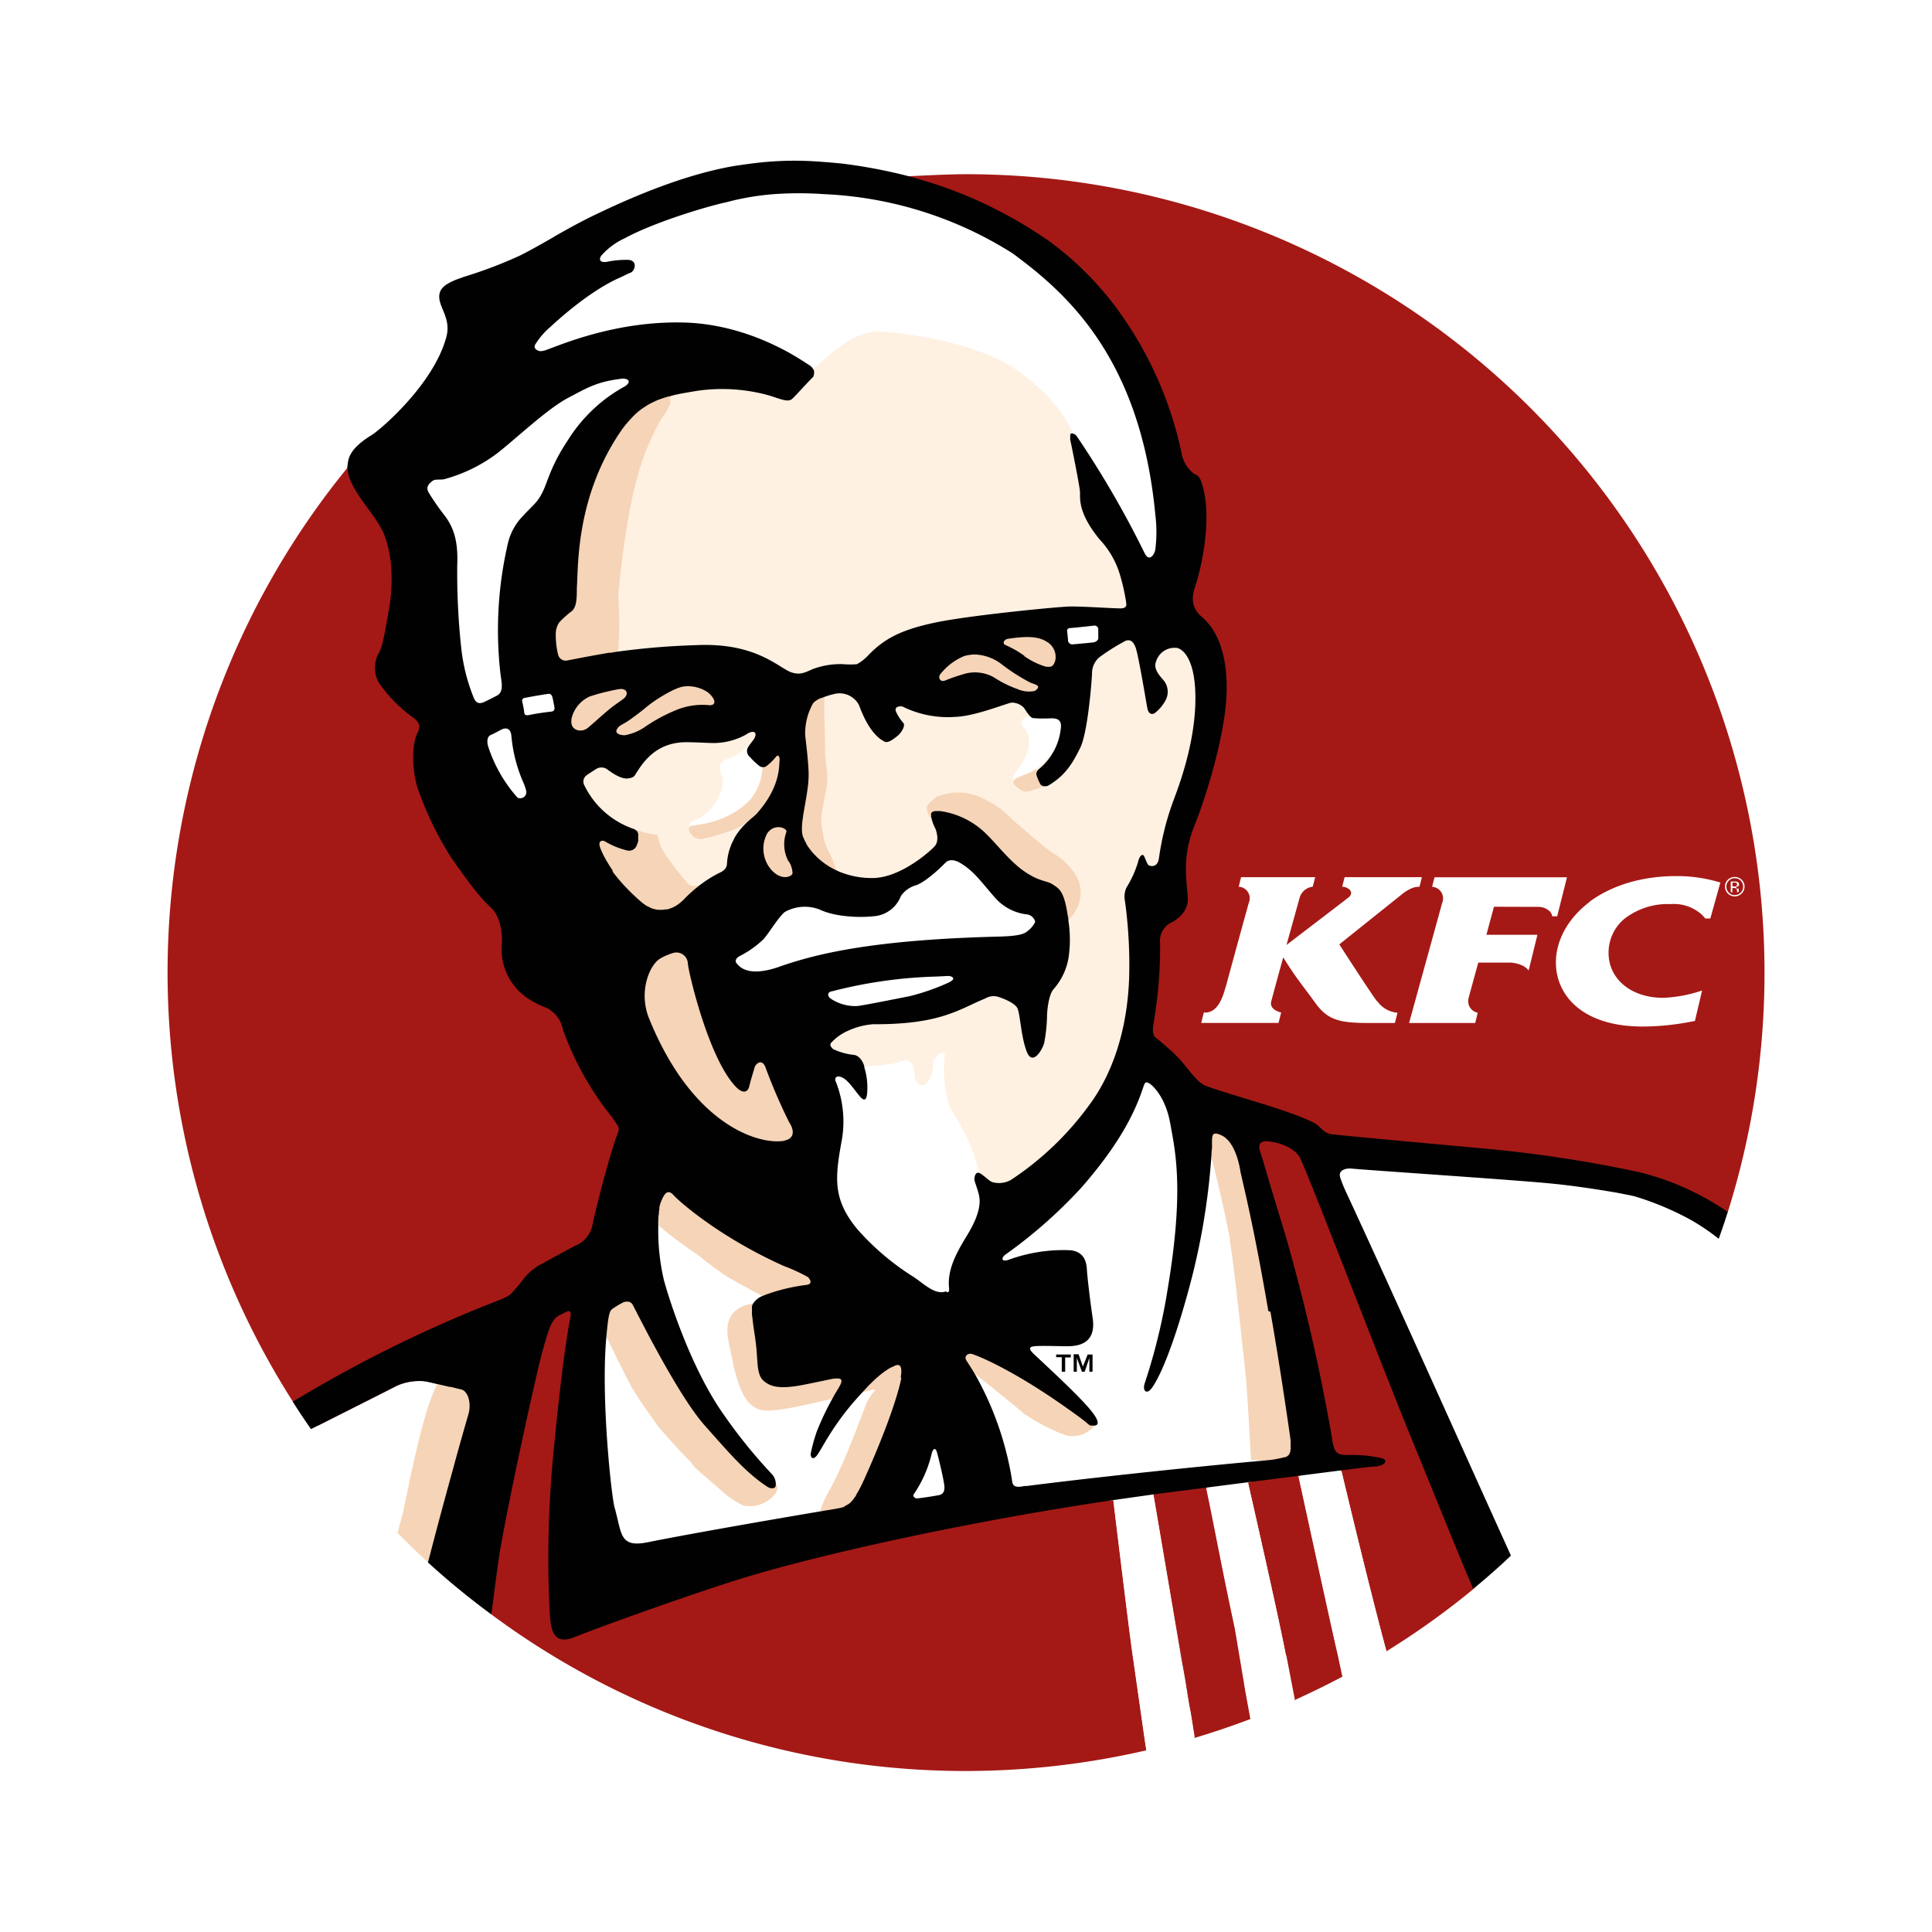 <svg xmlns="http://www.w3.org/2000/svg" viewBox="0 0 300 300"><defs><style>.cls-1{fill:#fff;}.cls-2{fill:#a41916;}.cls-3{fill:#fef1e2;}.cls-4{fill:#f6d4b7;}.cls-5{fill:#010101;}</style></defs><g id="Layer_2" data-name="Layer 2"><rect class="cls-1" width="300" height="300"/></g><g id="Layer_5" data-name="Layer 5"><path class="cls-2" d="M150,27.05c-3,0-8.79.31-9,.33,1.13.3-87,45.49-87,45a.76.76,0,0,1-.15.38,123.88,123.88,0,0,0-8.4,144.84c.08,0,31.27,30.16,30.89,33.12A123.41,123.41,0,0,0,150,275a124.86,124.86,0,0,0,28-3.21c-.16-1-.31-2-.44-2.92l-1.63-11.43c-.49-3.13-3.05-24.38-3.05-24.38V233L175.6,232s3.58.15,3.49.16l4.26,25.08.69,3.93c.26,1.58.48,3.15.81,4.77.23,1.35.43,2.64.63,3.93q4.41-1.32,8.68-2.94c-.44-2.43-.91-4.94-.95-5.31l-1.46-8.69c-1.93-9-3.16-15.63-4.07-20-.13-.64-.37-1.77-.37-1.77l2.8-1.12,3.69.29s4.71,20.61,5.89,26.84L201,264c2.52-1.14,5-2.35,7.45-3.65l-.77-3.56c-.09-.35-.18-.76-.28-1.22-1.58-7-5.78-26.35-5.78-26.35L205,227.9l3.29.46h0s4.23,17.87,7,28.05a122.49,122.49,0,0,0,13.47-9.64S268,188,268.3,188.19A124,124,0,0,0,150,27.05Z" transform="translate(0)"/><path class="cls-3" d="M181.06,88.77s-15.48-29.2-21.8-33.58S142.55,48.07,135.34,49c-9.12,1.15-30,12.2-31.39,12.57,0,.1-7.77,9.71-9.81,19.6-.45,2.2-8.46,37.25-8.46,37.25l15.24,44,54.3,25.91,19.92-21.68s2.54-21.45,7.9-37.53,3.67-24.84,3.67-24.84l-5.65-15.52Z" transform="translate(0)"/><path class="cls-1" d="M114.55,117.14a18.38,18.38,0,0,1-1.9.82,1.43,1.43,0,0,0-.87,1.52c.17.84.4,1.11.48,1.76a6.12,6.12,0,0,1-1,3.12,7.52,7.52,0,0,1-2.57,2.66,15.78,15.78,0,0,1-1.43.7c-.09,0-.16.24-.24.65h0a1,1,0,0,1,.17-.1,4.45,4.45,0,0,1,.71-.11c.25,0,.44-.11.54-.12l.79-.12a17.66,17.66,0,0,0,3-.91,12.32,12.32,0,0,0,4.17-2.81,8.58,8.58,0,0,0,1.91-4.57c0-.37,0-.6,0-.6h0a.74.74,0,0,1-.48-.17,10.93,10.93,0,0,1-1.46-1.39,1.16,1.16,0,0,1-.23-1.62l0,0a8.07,8.07,0,0,1-1.65,1.27m45.53-5.84a4,4,0,0,0-.68.12,1.41,1.41,0,0,0-.57.39.9.9,0,0,0,.15,1.12,3.33,3.33,0,0,1,.86,2,6.39,6.39,0,0,1-.32,2.1,11.75,11.75,0,0,1-1.11,2.06,5.32,5.32,0,0,0-1.09,1.73.67.67,0,0,0,.06.41s0,0,0,0v0a.37.37,0,0,1,.07-.14,3,3,0,0,1,1.31-.66,6.74,6.74,0,0,0,2.12-1,1.08,1.08,0,0,0-.12.24,1.16,1.16,0,0,1,.23-.36c.28-.24,4-2.7,4.05-6.68,0-1.5-1.9-1.7-2.71-1.72-.6,0-1.73.52-2.21.41a.05.05,0,0,0,0,0h0M121,138.79s14.61,4.52,21.59-3.6,19.05,4.31,19.83,8-18.14,13.82-23.85,14-28.36-2.83-28.36-5.15S121,138.79,121,138.79Zm59.94-58c-2.33-24.63-13.66-37-21.8-43-8.56-5.64-28.93-10.61-38.53-10.16-11.32.53-37.47,12.88-38.48,13.79S63.58,71.64,65.75,76.88s5.24,30,6.24,32c.31.6,5.31,16.72,8.61,16.12s6.43-15.3,6.28-16.43c-.43-3.25-6.32-17.87-5.86-19.93S97.22,61.91,98.34,61c.8-.6,27.78-4,27.94-3.69l0,0h0c1.88-1.65,6.26-6,10.17-5.82s15.07,1.55,21.38,5.94,8.27,8.67,8.8,9.87h0c.22,0,9,20,11.58,20.08,1.72,0,3-3.68,2.72-6.64ZM170,97.14c-.93.11-3.5.34-3.78.38-.5.06-.49.35-.46.56s.11,1.06.14,1.43a.68.68,0,0,0,.79.54c.39,0,2.84-.25,3.21-.31s.71-.36.7-.65V97.73a.56.56,0,0,0-.6-.59M68,214.92c.49.1,1,.22,1.51.34l-3-.7a5.81,5.81,0,0,0-1.52-.12,8.32,8.32,0,0,0-3.39.75l-13.25,6.7A125.71,125.71,0,0,0,61.76,238.1c.31-1.27,5.82-7.06,6.6-10.45,1.06-4.64-1.58-10.77-.37-12.73m140.32,13.44-6.65.86s4.78,22.07,6.06,27.57l.77,3.56q3.47-1.87,6.79-3.94c-2.74-10.17-7-28.05-7-28.05Z" transform="translate(0)"/><path class="cls-1" d="M246.8,140.08c-3.35,2.53-5.21,6-5.2,9.38,0,5.08,4.12,10,13.64,9.94a39.53,39.53,0,0,0,6.34-.57c.54-.09,1.07-.19,1.61-.3l1.11-4.73a21.06,21.06,0,0,1-6.05,1.14c-5.06,0-8.46-3-8.47-6.93a6.82,6.82,0,0,1,2.41-5.3,10.91,10.91,0,0,1,7.22-2.32,6.46,6.46,0,0,1,4.85,1.64,7.23,7.23,0,0,1,.53.59h.79l1.56-5.58a23,23,0,0,0-6.48-1c-5.83-.07-10.56,1.55-13.86,4m-7.93.78a2.49,2.49,0,0,1,1.63.57,1.28,1.28,0,0,1,.52.89h.78l1.52-6.06H222.75l-.3,1.19-.07.29a1.81,1.81,0,0,1,1.56,2.5l-5.14,18.65,8.74,0h1.53l.39-1.6a1.81,1.81,0,0,1-1.42-2.24c0-.11.75-2.76,1.18-4.35l.33-1.19h4.7a4.81,4.81,0,0,1,1.81.32,2.88,2.88,0,0,1,1.31.9l1.36-5.54h-7.92l.85-3.16.32-1.19Zm-25,14.7c-.61-.65-5.9-8.88-5.9-8.88l9.35-7.48.31-.25a5.92,5.92,0,0,1,1.15-.77,3.09,3.09,0,0,1,1.64-.44l.37-1.49h-12l-.3,1.19-.07.29c.82,0,2,.78,1,1.65-.12.11-9.65,7.39-9.65,7.39l.07-.26,2-7.18a2.38,2.38,0,0,1,2-1.6l.38-1.48H192.71l-.29,1.19-.08.29a1.79,1.79,0,0,1,1.57,2.5c-3.82,13.83-3.39,12.46-3.64,13.22-.86,3.28-2.15,3.73-2.92,3.81a3.4,3.4,0,0,1-.42,0l-.16.62-.24,1h12l.41-1.62s-1.91-.38-1.54-1.75l1.08-4c.42-1.5.78-2.81.78-2.81,2.08,3.33,2.56,3.75,5.07,7.19,2.31,3.19,4.78,3,10.74,3h1.53l.4-1.59a4.31,4.31,0,0,1-3.11-1.75m56.55-18.91a1.55,1.55,0,0,0-2.14,0,1.44,1.44,0,0,0-.44,1.07,1.5,1.5,0,0,0,.44,1.08,1.52,1.52,0,0,0,2.59-1.08,1.41,1.41,0,0,0-.45-1.07m-.14,2a1.29,1.29,0,0,1-.93.39,1.23,1.23,0,0,1-.92-.39,1.32,1.32,0,0,1,0-1.85,1.22,1.22,0,0,1,.92-.38,1.26,1.26,0,0,1,.93.38,1.28,1.28,0,0,1,.37.92,1.26,1.26,0,0,1-.37.93" transform="translate(0)"/><path class="cls-1" d="M270.05,137.36a.43.43,0,0,0-.26-.42,1.38,1.38,0,0,0-.45-.05h-.59v1.66H269v-.66h.23a.71.71,0,0,1,.34.06.44.44,0,0,1,.15.38v.19h0v0h.27v0s0,0,0-.09v-.24a.43.43,0,0,0-.09-.26.17.17,0,1,1-.05-.25.38.38,0,0,0,.17-.33m-.47.3a1.09,1.09,0,0,1-.26,0h-.27v-.6h.24a.78.78,0,0,1,.36.06.26.26,0,0,1,.11.25.27.27,0,0,1-.18.26m-16,45.65c-15.81-4.8-48.26-3.67-48.26-3.67l26.53,62.51s2.45-1.23,2.76-.56a124,124,0,0,0,32.27-49.23c-.53-.4,2.5-4.25-13.3-9.05Z" transform="translate(0)"/><path class="cls-1" d="M199.69,257.07c-1.18-6.23-5.89-26.84-5.89-26.84s6.26-1.64,7.72-5.22-1.85-9.1-2-11.27c-.68-6.5-3.23-33.08-7.41-38.58-2.43-3.2-13.62-9.53-14.5-9.49-4,.18-12.06,17.69-18.78,19.28-4.48,1.06-7.64-3.3-6.92-3l0,0a13.79,13.79,0,0,0-.75-2.86,30.15,30.15,0,0,0-2.61-5.4c-.28-.56-1.13-1.79-1.16-1.93a16.33,16.33,0,0,1-.55-2.36,19.67,19.67,0,0,1-.21-4.79,7,7,0,0,1,.11-.78c0-.1,0-.28-.15-.32a.87.87,0,0,0-.87.28c-.78.78-.81.93-.83,1.07s.06.36,0,.63a4.8,4.8,0,0,1-.63,2.18c-.38.64-.64.86-1.19.81s-1-.5-1.09-1.65a2.78,2.78,0,0,0-.53-1.81,1.41,1.41,0,0,0-.93-.4c-.18,0-.32.16-1.53.45a20.31,20.31,0,0,1-3.39.42l-1.35.13c.22.82-4.4-.44-5.17.18-1.59,1.27-2.33,9.52-3.11,13.79v0l-26,2.63-9.1,21.17s2.75,41.9,2.75,42.54,57.57-12.49,57.57-12.49l21.72-.47a.28.28,0,0,0,0,.06c.15,1.25,2.56,21.25,3.05,24.38l1.63,11.42c.13,1,.28,2,.44,2.92,2.52-.58,5-1.22,7.48-2-.2-1.29-.41-2.59-.63-3.93-.33-1.63-.55-3.19-.81-4.78l-.69-3.92-4.27-25.07,3.82-2.41,4.41,1.35c.12.54.24,1.13.37,1.77.91,4.43,2.14,11.08,4.07,20l1.47,8.7c0,.37.51,2.87.94,5.3,2.32-.89,4.61-1.84,6.87-2.87l-1.34-6.93Z" transform="translate(0)"/><path class="cls-4" d="M156.55,98.3c-4.8.7-11.79,4.62-11.47,7.47.2,1.77,10.2,2,14.71,2.37s5.25-4,5-6.37-3.21-4.22-8.25-3.47Zm32.74,76.91c-2.39-.24-1.28,3.62-1.31,4h0c1.15,4.35,2.15,8.75,3,13.17a7.35,7.35,0,0,0,.09,1c.34,1.79,1,7.57,2.41,20.62.31,4.35.58,8.88.77,12.7.12,0,8.14.45,8.14.45a193.37,193.37,0,0,0-2.81-25.29C197.08,187.86,193.35,175.64,189.29,175.21Zm-21.63-35.34a5.3,5.3,0,0,0-.7-4.13,10.34,10.34,0,0,0-3.47-3.29c-1.55-1-5-4.11-5.38-4.4s-2-1.83-2.34-2.13a14.86,14.86,0,0,0-2.82-1.78,8.68,8.68,0,0,0-7.43-.45,12,12,0,0,0-1.3,1.1c-.57.54-.15,1.58.07,2,0,0,21.49,15.75,21.54,16.12h0a6.46,6.46,0,0,0,1.82-3m-8.89-19.4a3,3,0,0,0-1.31.66.51.51,0,0,0-.07.15.2.2,0,0,0,0,.11v.08a.45.45,0,0,1,0,.11.75.75,0,0,0,.07.12l.05.08a1.49,1.49,0,0,0,.12.14l.06.07.23.21.24.19,0,0,.29.19a0,0,0,0,0,0,0l.31.2a1,1,0,0,0,.43.1,3.08,3.08,0,0,0,.61-.06,11.88,11.88,0,0,0,2.54-.92s0,0,0,0a20.42,20.42,0,0,1-1.48-2.53,6.74,6.74,0,0,1-2.12,1M129.92,135.2l.17.09s0,0,0,0a1.29,1.29,0,0,1-.43-.82,11.56,11.56,0,0,0-.54-1.32c-.13-.31-.72-1.38-.95-2.07a6.08,6.08,0,0,1-.37-1.8,7,7,0,0,1-.23-2.5c.07-.83.25-1.79.78-4.48.35-1.77-.21-3.81-.22-5.69,0-1.46-.16-5-.13-8.62v0c-.24.09-32.25-6.78-32-6.81h0a66.43,66.43,0,0,0,0-8.92c.83-8.12,2.08-17.52,4.95-23.79,2.22-4.82,1.92-3.23,3-5.5a1,1,0,0,0,.16-.43c0-.12-.08-.75-.1-1h0c-.07,0-7.87-2.17-17.57,20.11-4.06,9.33,1.34,32.66,1.34,32.66l8.45,2.81,5.5-3,13-2.68,5.32,2.6s-1.64,5-1.65,5h0a5.35,5.35,0,0,1,0,.6,8.5,8.5,0,0,1-1.9,4.58,12.52,12.52,0,0,1-4.17,2.8,17.41,17.41,0,0,1-3,.91l-.79.12c-.09,0-.28.07-.53.12a4.45,4.45,0,0,0-.71.11.45.45,0,0,0-.17.11.37.37,0,0,0-.15.26.59.59,0,0,0,0,.23,2.26,2.26,0,0,0,.38.7,1.81,1.81,0,0,0,1.94.63c1.16-.26,2.31-.58,3.44-.95a14,14,0,0,0,2.53-1.08c.2-.17.75-.59.84-.64h0l.33-.3a1.49,1.49,0,0,0,.14-.12l0,0c.18,2.1-2.34,8.4-2.34,8.4s-5.86,2.08-5.49,1.81h0a1.66,1.66,0,0,1-1.89-.07s-.69-.8-1.54-1.87c-.54-.68-1.06-1.38-1.57-2.08-.29-.41-.55-.82-.8-1.25a5.14,5.14,0,0,1-.57-1.27.14.14,0,0,1,0-.06,7.91,7.91,0,0,1-.29-1.08,15.55,15.55,0,0,1-3.19-.75v0c.09.08-7.26,1.68-7.26,1.68l7.6,30.95s14.18,22.3,23.07,18c1.33-.64,3.64-5.16,2.68-6.7s-16-26.53-16-26.53,20.82-11.16,21-11.07Zm28.82,84.14a31.12,31.12,0,0,0,6.78,3.55,4.51,4.51,0,0,0,4.61-1.7l-.06.05h0c-.07,0-15.12-11.77-17.09-12.47-.69-.24-4.54,1.17-4,1.88s2.3,2.57,2.34,2.65c2.62,2,5.93,4.76,7.47,6m-32-21.78-25.17-14.41s.73,7.14.73,7.25h0a59.43,59.43,0,0,0,5.16,3.92,14.28,14.28,0,0,1,1.59,1.16c.31.34,3.42,2.55,3.65,2.71s3.58,2,5.61,3.09c.08,0-1.41,1.18-1.39,1.14a8.41,8.41,0,0,0-2,.62c-3.53,2-1.43,6.11-1.1,9,.68,2.42,1.53,6.62,4.67,7,2.39.28,7.86-1.21,10.75-1.8.41-.73,4.6-1,4.55-.93a8.64,8.64,0,0,1,2-.51c.18,0-.66.91-1.14,1.82s-3.5,9.8-6.3,14.53a17.88,17.88,0,0,0-1.06,2.55h0L133,236l9.17-23.28-15.41-15.17Zm-28.55,18.1c1,1.81,3.79,5.61,3.93,5.83s.74.86,1.45,1.66,1.33,1.5,1.51,1.7,1.51,1.59,1.86,1.91.74,1,1,1.23c1,.89,4.65,4.07,5,4.33a15.63,15.63,0,0,0,2.41,1.49,5.06,5.06,0,0,0,5-1.84,1.41,1.41,0,0,0,.18-1.46c0,.06-12.12-9-20.16-26.56-.32-.68-3.11-4.06-5.67-2-2.1,1.67-.58,5.7-.58,5.7v0c.8,1.65,3.19,6.45,4,8m-23.8,1.73c.81-3-5.92-2.36-6.4-2.47-2.1,3.39-4.32,14.92-5.46,20.32-.19.61-.46,1.58-.77,2.85q2.31,2.35,4.75,4.58c1.17-4.55,7.66-24.48,7.88-25.28Z" transform="translate(0)"/><path class="cls-2" d="M269.77,138.51v0" transform="translate(0)"/><path class="cls-5" d="M254.48,182a202.32,202.32,0,0,0-24.6-3.71c-12-1.09-21.77-2-23.11-2.17s-1.68-1.25-2.8-1.81c-4.06-2-11.73-3.93-16.53-5.62-1.19-.41-2-1.46-3.61-3.46a20.32,20.32,0,0,0-2.53-2.55c-.62-.56-1.26-1.1-1.92-1.63-.29-.24-.49-.91-.24-2.22a70.25,70.25,0,0,0,1-12.42,3.18,3.18,0,0,1,1.44-3c.4-.2,3-1.37,2.86-4s-1-6.27,1.11-11.4c2-5,4.57-13.86,4.88-19.71.33-6.23-1.24-10.24-3.69-12.41-1-.84-2.09-2.11-1.16-4.82,1-2.92,2.77-10.88,1-16.14-.39-1.17-.84-1.18-1.11-1.32a5.11,5.11,0,0,1-2-3.26A58.06,58.06,0,0,0,172.9,47.21a49.47,49.47,0,0,0-10.31-10c-1.21-.78-3.34-2.26-5.88-3.61a66.44,66.44,0,0,0-12.31-5.27c-1.14-.35-2.28-.68-3.43-1h0a81.63,81.63,0,0,0-10.29-1.94c-.91-.09-2.16-.2-3.58-.3a51.29,51.29,0,0,0-10.37.3l-.92.12-1.78.26c-8.5,1.46-17.15,5.45-21.35,7.45-2.38,1.13-4.48,2.3-6.41,3.4l-.16.1c-.67.4-1.35.78-2,1.15-1.19.67-2.33,1.3-3.43,1.84A69,69,0,0,1,72,43c-.39.15-.73.28-1,.36-1.57.62-2.58,1.25-2.76,2.3-.34,1.88,1.87,3.62,1.08,6.62-1.94,7.37-10.26,14.45-11.6,15.27-3.86,2.36-3.62,4-3.77,4.84A6,6,0,0,0,54.6,75c1.29,2.73,3.67,5.07,4.84,7.53s1.83,6.8,1,11.85c-.84,4.89-1.1,6-1.53,6.87a4.69,4.69,0,0,0-.1,4.73,22.13,22.13,0,0,0,5.34,5.44c.85.65,1.29,1.25.66,2.43-1,1.93-.77,6.49.21,9a52,52,0,0,0,4.84,10c1.61,2.38,4.5,6.43,6.19,7.9s1.92,4,1.89,5.62a9.19,9.19,0,0,0,4.34,8.86c2.27,1.39,2.47,1,3.3,1.72a4.51,4.51,0,0,1,1.8,2.84,47.1,47.1,0,0,0,6.79,12.59,21.94,21.94,0,0,1,1.76,2.43c.13.21.32.44-.13,1.51s-2.27,7.15-3.72,13.43a4.51,4.51,0,0,1-2.1,3.37c-1.45.7-4.68,2.49-5.86,3.14A8.35,8.35,0,0,0,81,199c-.61.75-1,1.19-1.43,1.65-.22.27-.32.44-1.47,1A204.3,204.3,0,0,0,46.56,217l-1.11.64c.91,1.44,1.86,2.87,2.84,4.27,3.53-1.78,11.93-6,13.26-6.7a8.3,8.3,0,0,1,3.39-.76,6.06,6.06,0,0,1,1.51.13l3,.69.31.08.21,0,1.24.31.06,0,.44.12c1,.33,1.53,2.2,1,3.91-.56,1.92-1.1,3.84-1.64,5.76l-.92,3.37q-1.91,6.88-3.69,13.8a120.91,120.91,0,0,0,9.84,8.07c.38-3,.78-6,1.09-8.28.82-5.84,5.49-27.49,6.8-32.42,1-3.58,1.46-5.21,2.72-5.77.38-.17.81-.42,1.06-.54s.79-.25.63.7c-.2,1.13-1.17,5.72-2.6,20.63a167.33,167.33,0,0,0-.66,25c.16,2.35.2,5.66,3.79,4.23,4.19-1.68,18.49-6.81,26.13-9.16,12.29-3.79,35.35-8.86,57.56-12.14l6.22-.88,4.26,25.07.69,3.92-.68-3.92c-.64-3.7-4.27-25.07-4.27-25.07l2.61-.34,5.62-.72,6.48-.83,7.85-1s4.2,19.39,5.77,26.35c.12.46.21.88.29,1.22l.77,3.56h0l-.78-3.56c-1.28-5.51-6.05-27.57-6.05-27.57l6.64-.85c2-.25,4.47-.57,5.21-.6,1.57-.07,2.25-1,1.06-1.31a21.44,21.44,0,0,0-3.86-.48h-1.5c-1.54,0-2-.34-2.31-2.6a295.5,295.5,0,0,0-7.32-31.81c-2.58-8.38-3.21-10.8-3.83-12.64-.54-1.59.51-1.69,1-1.67,1.88.09,4.47,1.07,5.22,2.67C203.63,183.5,214.9,213,219.43,224c2.86,6.94,6.18,15.29,9.33,22.73,2-1.66,4-3.4,5.86-5.18-5.85-12.86-18.88-42-25.74-56.74-.28-.62-.53-1.25-.75-1.9a1.63,1.63,0,0,1-.09-.45c0-.94,1.26-1.07,1.87-1,2.43.24,24.45,1.7,30.46,2.27,4,.37,7.92,1,10.57,1.45l1.6.31c.43.08.85.17,1.27.27a45.57,45.57,0,0,1,8.62,3.6,33.47,33.47,0,0,1,4.45,3q.75-2.07,1.41-4.17A42,42,0,0,0,254.48,182m-179.29-73c-.6.26-1.14.33-1.56-.49a28.53,28.53,0,0,1-2-7.81A108.49,108.49,0,0,1,71,87.75c.16-3.75-.57-5.84-1.91-7.63a39.18,39.18,0,0,1-2.53-3.64c-.42-.75-.14-1.26.65-1.84.39-.27,1.17-.1,1.78-.23a24.3,24.3,0,0,0,8.19-4c3-2.34,7.73-6.87,11-8.61s4.64-2.54,8.4-3c.66-.07,1.67.28.54,1.14a24.05,24.05,0,0,0-9,8.51c-2.59,3.9-3,6.15-3.84,7.9S82.62,78.55,81.32,80a9.09,9.09,0,0,0-2.4,4.15,59.47,59.47,0,0,0-1.23,20.28c.13,1.27.66,3-.54,3.59-.74.39-1.37.71-2,1m5.16,14.78a22.15,22.15,0,0,1-4.51-7.9c-.14-.42-.29-1.47.4-1.77s1.31-.67,1.7-.86,1.37-.45,1.51,1a23,23,0,0,0,1.87,7.27,7.52,7.52,0,0,1,.43,1.28.94.94,0,0,1-1.4,1m5.31-13.32c-.17,0-2,.24-2.92.42-.6.11-1.22.34-1.29-.24s-.19-1.18-.32-1.75a.43.43,0,0,1,.35-.55c.71-.16,3.46-.62,3.72-.64s.53.09.65.64.23,1.14.27,1.38.1.65-.46.74m1-9a13.19,13.19,0,0,1-.32-3.16,3.15,3.15,0,0,1,.56-1.72,15.74,15.74,0,0,1,1.92-1.72c.94-.77.74-2.77.81-3.92.21-3.33-.09-13.87,6.75-23.94.26-.38.53-.74.79-1.07l.25-.29c.19-.23.39-.45.59-.66A12.61,12.61,0,0,1,99,64l.1-.08c.28-.23.55-.43.83-.62l.3-.19c.19-.13.38-.24.57-.35l.33-.17.64-.31.24-.11c.28-.11.56-.22.85-.31l.35-.12.57-.17.19-.05h0c1.39-.37,2.82-.58,4.26-.83a27.13,27.13,0,0,1,11.25.73c1.94.62,2.92,1.09,3.57.48s2.35-2.54,3.07-3.22a1.31,1.31,0,0,0,.23-.31l0-.1a1.8,1.8,0,0,0,.06-.22s0-.08,0-.12a1.49,1.49,0,0,0,0-.21.35.35,0,0,0,0-.11.76.76,0,0,0-.13-.29,2.08,2.08,0,0,0-.72-.69c-.79-.46-8.73-6.29-19.43-6.55-10.46-.26-19,3.44-21.2,4.22a3.08,3.08,0,0,1-1,.23c-.27,0-1.18-.3-.84-1a11.64,11.64,0,0,1,2.26-2.67c1-.91,6-5.57,10.85-7.73.9-.39,1.12-.56,1.7-.78.74-.28,1.18-2-.46-2a14.42,14.42,0,0,0-3.22.31c-.89.15-1.38-.25-.82-1a10.93,10.93,0,0,1,3.62-2.67c4.28-2.33,12.12-4.79,15.82-5.6a40.51,40.51,0,0,1,8.63-1.32,56,56,0,0,1,6.53.08,59.55,59.55,0,0,1,29.22,9.18c8.14,6,19.86,16,22.18,40.6a21.78,21.78,0,0,1,0,5.38c-.1.74-.94,2.1-1.68.55A151.52,151.52,0,0,0,167.31,67.9a1.19,1.19,0,0,0-.72-.58.46.46,0,0,0-.23,0l-.05,0a.49.49,0,0,0-.12.13s0,.07,0,.11a.58.58,0,0,0,0,.18.77.77,0,0,0,0,.15,2.12,2.12,0,0,0,0,.42c.11.45,1.46,7.12,1.51,8.06s-.4,3.2,3.06,7.4A13.73,13.73,0,0,1,174,89.58a31.55,31.55,0,0,1,.86,3.89c0,.27.31,1-.91,1s-5.86-.33-7.85-.29-15.72,1.4-20.83,2.48-7.86,2.38-10.48,5.13a6.91,6.91,0,0,1-1.72,1.34,11.5,11.5,0,0,1-2.15,0,12.25,12.25,0,0,0-4.73.77c-1.19.53-2,1-3.47.44-2-.83-5.56-4.61-14.67-4.16a114.32,114.32,0,0,0-12.1,1l-.68.1-.45.08-.24,0c-1.55.26-3.31.58-5.47,1l-.9.17a1.22,1.22,0,0,1-1.58-1.09m83.92-2.35c0,.29-.35.59-.72.65s-2.8.28-3.2.31a.68.68,0,0,1-.79-.54c0-.36-.11-1.21-.13-1.43s-.05-.5.45-.56c.29,0,2.84-.27,3.79-.38a.57.57,0,0,1,.59.59c0,.31,0,1.07,0,1.36m-11.47,2.75a16,16,0,0,0-2.9-1.66c-.56-.2-.36-.9.43-1,2.77-.4,4.54-.4,5.91.45a2.73,2.73,0,0,1,1.36,2.9c-.36,1.22-.83,1-1.44,1a11.57,11.57,0,0,1-3.36-1.63m1.6,5.39A4.35,4.35,0,0,1,158,107a17.21,17.21,0,0,1-3.68-1.83,6,6,0,0,0-4.58-.53c-1.08.33-1.95.6-2.9,1s-1.14-.5-.89-.87a9.19,9.19,0,0,1,3.75-2.89,6.18,6.18,0,0,1,1.69-.25,7.21,7.21,0,0,1,4.09,1.47A29.07,29.07,0,0,0,160,106c.6.26,1.89.45.74,1.24M121,150.12c-4.82,1.68-6.17,0-6.6-.51s.1-1,.61-1.23a15.32,15.32,0,0,0,3.46-2.46c.77-.75,2.29-3.38,3.38-4.3a6.37,6.37,0,0,1,5.42-.39c2.51,1.19,6.4,1.31,8.8,1a4.89,4.89,0,0,0,3.82-3.1,4.32,4.32,0,0,1,2.45-1.7c1.84-.75,4.27-3.27,4.52-3.52s1-.64,2.21.07c2.19,1.28,3.31,3,5.34,5.3a7.76,7.76,0,0,0,5.15,2.72,1.54,1.54,0,0,1,1.18,1.09c0,.23-.55,1-1,1.34s-.68.91-4.58,1c-19.56.49-28.36,2.65-34.17,4.69m26.53,2.35a34.07,34.07,0,0,1-6.33,2.23c-1.72.33-7.19,1.44-8.12,1.52a6.86,6.86,0,0,1-4.16-1.21c-.28-.2-.66-.95.36-1.1a72,72,0,0,1,16.07-2.27c1.19-.06,1.75-.09,2-.09s1.31.32.14.92m-25.75,24.68c-3.89.64-14.22-2.39-20.94-19-1.73-4.27.16-8.51,1.83-9.37a9.75,9.75,0,0,1,1.86-.79,1.78,1.78,0,0,1,2.33,1.65c.16,1.61,3.26,14.75,7.44,19.1,1,1.07,1.85,1,2.11-.11s.68-2.36.81-2.87,1.1-1.48,1.68-.06a84.66,84.66,0,0,0,3.68,8.54c1,1.54.65,2.64-.8,2.88m.76-43.36a3.64,3.64,0,0,1,.57,1.83c0,.47-1.65,1.32-3.31-.55a5,5,0,0,1-.65-5.57c1.1-1.75,3.26-.88,3-.25a5.58,5.58,0,0,0,.34,4.54M110.12,109.5a10.71,10.71,0,0,0-4.86.65,26,26,0,0,0-5.37,2.9A8,8,0,0,1,97,114.17c-.43,0-2-.17-.92-1.31.29-.31,1-.54,2-1.3.75-.55,1.3-.94,2.15-1.65,1.51-1.29,4.59-3.15,5.93-3.31a5.52,5.52,0,0,1,3.76.91c1.08.89,1.49,2,.24,2m-21.44,2.21a5,5,0,0,1,2.9-3.59c.26-.08,1.19-.38,2-.58s1.61-.38,2.42-.53c1.36-.24,1.65.8.79,1.47-.56.45-1.46,1-2.25,1.67-1.2,1-2.36,2.08-3.26,2.83-1.09.91-2.85.41-2.58-1.27m6.39,23.44h0l0,0c-.34-.48-.65-1-.94-1.48a3.72,3.72,0,0,1-.19-.34,12.74,12.74,0,0,1-.79-1.67c-.42-1.12.29-1.28.76-1a12.35,12.35,0,0,0,3.31,1.36,1.28,1.28,0,0,0,1.64-.89,3.24,3.24,0,0,0,.12-.34,1.27,1.27,0,0,0,.06-.18.56.56,0,0,0,0-.12,1.6,1.6,0,0,0,0-.21l0-.12,0-.22a.41.41,0,0,1,0-.11,1.79,1.79,0,0,0,0-.23.36.36,0,0,0,0-.1.9.9,0,0,0-.08-.23s0-.05,0-.07a1.21,1.21,0,0,0-.21-.24,1.41,1.41,0,0,0-.42-.26,13.27,13.27,0,0,1-7.63-6.72,1.22,1.22,0,0,1,.24-1.54c.27-.21,1.22-.82,1.67-1.1a1.55,1.55,0,0,1,1.73.2c.62.45,2,1.43,3.06,1.33s1.11-.51,1.29-.77c.71-1,2.63-4.8,7.67-4.86,2.09,0,4,.17,4.73.12a10.45,10.45,0,0,0,4.6-1.25c1.43-1,2-.28,1.21.8l-.33.44-.11.14c-.11.14-.2.28-.3.43a1.18,1.18,0,0,0,.24,1.62,10.22,10.22,0,0,0,1.46,1.39.73.73,0,0,0,.47.17.77.77,0,0,0,.25,0l.11,0a1.91,1.91,0,0,0,.41-.26,8.93,8.93,0,0,0,1.34-1.34c.34-.44.63,0,.54.69s.18,4-3.56,8.17a9.52,9.52,0,0,1-.75.67,2.75,2.75,0,0,0-.26.22l-.14.12-.35.32c-.1.09-.19.2-.29.29l-.3.3-.18.22a5.46,5.46,0,0,0-.38.44l-.11.16c-.15.18-.28.37-.41.56a7.67,7.67,0,0,0-.43.8,8.88,8.88,0,0,0-1,3.75c-.1.8-.72,1.12-1.42,1.44a18.87,18.87,0,0,0-2.78,1.78h0c-.37.28-.75.59-1.12.91l-.21.19c-.38.33-.74.68-1.09,1.05a7,7,0,0,1-.69.63l-.23.17a5.39,5.39,0,0,1-.5.33l-.27.14a4.71,4.71,0,0,1-.52.21l-.27.09-.13.05-.32,0a2.76,2.76,0,0,1-.4.06,3.57,3.57,0,0,1-.46,0l-.39,0a4,4,0,0,1-.47-.11c-.13,0-.26-.06-.39-.11s-.3-.14-.44-.21-.28-.13-.42-.21l0,0a8,8,0,0,1-.75-.55c-.74-.63-1.45-1.3-2.14-2l-.06-.07c-.37-.37-.73-.77-1.08-1.17,0,0-.86-1-1.21-1.52m44.84,78.66c-.23,1.19-1.2,5.21-4.77,13.47-.24.56-.48,1.1-.71,1.62-.05.12-.11.23-.16.36s-.18.4-.27.58c0,0,0,0,0,0-.13.29-.26.56-.39.83h0l-.06.11c-.05.09-.1.18-.14.27s-.13.25-.2.36v0l-.05.08-.15.27,0,0h0a2.14,2.14,0,0,0-.13.19l0,.07,0,0c0,.09-.11.17-.17.26l0,0-.19.27,0,0-.17.22,0,0c-.07.08-.14.15-.2.23l0,0-.11.11h0l-.06.06,0,0-.21.17,0,0-.19.13-.05,0,0,0h0L131,234h0l-.2.08-.06,0-.23.06c-.74.16-1.53.28-2,.36a4.83,4.83,0,0,0-.59.1l-.62.1h0c-5.36.9-19.94,3.41-26.71,4.78-4.48.9-4-1.36-5.17-5.44-.47-1.72-2.14-16.88-1.27-26.4.29-3.17.43-4.09,1-4.44a15.38,15.38,0,0,1,1.69-1c.26-.07,1-.27,1.39.38s6.9,13.93,11.18,18.74c3.8,4.29,6.47,7.4,9.67,9.49a2.08,2.08,0,0,0,.56.28l0,0,.21,0h.23a.48.48,0,0,0,.25-.14l0,0a.64.64,0,0,0,.13-.26v-.06a2.29,2.29,0,0,0-.62-1.75,79.55,79.55,0,0,1-7.48-9.25c-5-7.07-8.36-17.52-9.27-20.86a33.77,33.77,0,0,1-.87-8.4h0c0-.12,0-.22,0-.34l0-.26c0-.44,0-.87.09-1.3a2.89,2.89,0,0,0,0-.29l.08-.47a2,2,0,0,1,0-.24,4.07,4.07,0,0,1,.15-.58c.78-2.22,1.43-2,2.11-1.24s6.88,6.37,17.08,10.94a26.32,26.32,0,0,1,3.75,1.73c.29.31.76,1-.17,1.19A29,29,0,0,0,119,201c-.17.06-.32.13-.46.19a3,3,0,0,0-1.68,1.38,1.4,1.4,0,0,0-.09.29.78.78,0,0,0,0,.22,1.83,1.83,0,0,0,0,.33,1.7,1.7,0,0,0,0,.22,3.28,3.28,0,0,0,0,.43c0,.25.06.51.09.79.15,1.55.42,2.65.61,4.72s.08,3.95,1.09,4.83,2.38,1.37,6.06.66c3.49-.68,4.65-1,5.06-1s1.39-.18.79,1l-.22.41a44,44,0,0,0-3.42,6.81,26.69,26.69,0,0,0-.94,3.43c-.06.4.22,1.19.94.31s2.15-4.15,5.74-8.33c.44-.5.89-1,1.34-1.49l0,0c.32-.35.63-.67.92-1l.23-.23.69-.67a16.41,16.41,0,0,1,1.57-1.3l.11-.08.45-.3.12-.08.4-.23.07,0,0,0,.39-.2c1-.49,1.27.2,1,1.79m6,18.25c-.58.13-3.07.51-3.45.52s-.7-.35-.54-.62a18.62,18.62,0,0,0,2.81-6.37c.16-.63.56-1.07.81-.16.2.66,1,3.95,1.15,5.19,0,.22.16,1.22-.78,1.44m1-31.62c-1.63.62-3.45-1.22-4.92-2.2a39.71,39.71,0,0,1-8.84-7.49c-3.82-4.66-3.47-7.92-2.36-13.94a16.88,16.88,0,0,0-.93-8.88c-.3-.57,0-1.14.94-.72s1.77,1.74,2.7,2.87,1.12.33,1.2-.44a10.62,10.62,0,0,0-.44-4h0l0-.14c-.13-.49-.59-1.58-1.55-1.78a10.1,10.1,0,0,1-3.24-.88c-.32-.23-.69-.7-.32-1.05a7.78,7.78,0,0,1,2.51-1.79,11.37,11.37,0,0,1,4-1.05c10.53.06,13.37-2.37,17.39-4a2.5,2.5,0,0,1,1.94-.27c.68.2,2.52.9,3,1.71s.55,4.25,1.45,6.71,2.4-.09,2.73-1.15a23.77,23.77,0,0,0,.46-4.23c0-.64.2-3.34,1.05-4.25a9.84,9.84,0,0,0,2.28-4.75,19.36,19.36,0,0,0,0-5.8c0-.36-.1-.74-.16-1.14-.57-3.57-1.29-3.87-2.26-4.52s-2-.37-4.46-2.06c-2.21-1.52-4.22-4.18-5.9-5.81a12.64,12.64,0,0,0-7.09-3.53,3.77,3.77,0,0,0-.47,0h0a1.72,1.72,0,0,0-.34,0l-.06,0a.88.88,0,0,0-.23.07l-.06,0a.56.56,0,0,0-.15.1l-.06.06a.39.39,0,0,0-.08.1.41.41,0,0,0,0,.09s0,.06,0,.1,0,.09,0,.15v0a.74.74,0,0,0,0,.21h0a6.93,6.93,0,0,0,.68,1.88c.17.47.62,1.9-.17,2.74s-5.45,5-9.81,4.89a13.21,13.21,0,0,1-5-1l0,0-.17-.08a10.3,10.3,0,0,1-.94-.47l-.16-.08c-.32-.18-.63-.39-.93-.6l-.26-.19c-.22-.17-.43-.34-.63-.52l-.19-.16-.66-.67-.15-.17c-.16-.18-.3-.36-.44-.54l-.12-.16c-.15-.21-.29-.42-.43-.64a.16.16,0,0,0,0-.07c-.11-.19-.2-.36-.28-.52l-.06-.13c-.07-.16-.14-.32-.2-.48-.63-1.92.95-6.44.89-9.67,0-1.42-.31-4.14-.53-6a9.41,9.41,0,0,1,1.24-5,2.32,2.32,0,0,1,.44-.39l.15-.09a3.5,3.5,0,0,1,.58-.31l.1,0c.21-.09.44-.18.69-.26h0a12.33,12.33,0,0,1,1.32-.38,3.41,3.41,0,0,1,3.83,1.71c1.62,4.46,3.42,5.41,4,5.7s1.57-.59,2-.91,1.29-1.52.89-2a6.8,6.8,0,0,1-1.15-1.79c-.31-.84.8-.86,1.06-.74a15.88,15.88,0,0,0,8.12,1.59c3.21-.1,8.21-2.21,8.82-2.22a2.65,2.65,0,0,1,1.88.81l.22.34c.32.48.76,1.12,1.14,1.25l0,0a17.47,17.47,0,0,0,2.21.06c.81,0,2.22-.26,2.18,1.23a9.42,9.42,0,0,1-3.52,6.71,1.05,1.05,0,0,0-.23.36.22.22,0,0,0-.05.11.78.78,0,0,0,0,.4,9,9,0,0,0,.56,1.33.92.92,0,0,0,.2.25l.07,0a1,1,0,0,0,.2.13l.12,0a.78.78,0,0,0,.22,0l.15,0a1,1,0,0,0,.35-.12c2.67-1.6,3.75-3.48,4.92-5.85s1.76-10.15,1.83-11.43a3.29,3.29,0,0,1,1.1-2.59,31.76,31.76,0,0,1,4.18-2.62c.45-.1,1-.15,1.46,1s1.63,8.35,1.84,9.46.85,1,1.15.81a6.4,6.4,0,0,0,1.75-2.11,2.81,2.81,0,0,0-.44-3.08c-.58-.66-1.52-1.71-1.12-2.76a3,3,0,0,1,3.31-2.17c.5.09,2.42,1,2.77,6.13.5,7.66-2.63,15.58-3.37,17.59a42.63,42.63,0,0,0-2.25,9c-.25,1.44-1.34,1.18-1.6,1s-.61-1.35-.78-1.52-.61-.08-.89,1.15a16.28,16.28,0,0,1-1.77,3.86,3.48,3.48,0,0,0-.22,2.14,72.22,72.22,0,0,1,.64,11.95c-.38,10.09-3.75,16.44-6.26,19.76a46.84,46.84,0,0,1-12.13,11.56,3.79,3.79,0,0,1-2.77.34c-.49-.13-.91-.64-1.82-1.29l-.21-.12c-.73-.33-.84.68-.83,1s.45,1.33.69,2.35c.48,1.91-.59,4.22-1.68,6.05-1.56,2.58-3.31,5.42-2.94,8.54,0,.28,0,.48-.24.57m50.13,3c.9,5.12,1.9,11.37,3,19,.06.41.1.75.14,1.07,0,0,0,.09,0,.13,0,.3,0,.58,0,.8v.06a2.91,2.91,0,0,1,0,.3,2,2,0,0,1-.05.24v.09a1.42,1.42,0,0,1-.17.4l0,.06a1.15,1.15,0,0,1-.22.22l-.09.07a1.56,1.56,0,0,1-.37.17,1,1,0,0,1-.13,0l-.36.1-.25.05-.55.11a10.62,10.62,0,0,1-1.26.18c-.63.07-1.38.13-2.18.2-7.81.71-23.09,2.26-35.33,3.81-.23,0-.47,0-.72.08-1,.14-1.51,0-1.58-.95a49,49,0,0,0-5.82-16.6c-.4-.67-.82-1.32-1.26-2s.24-1.25.94-1c2,.69,7.39,3.18,15.13,8.72,2,1.41,2.49,1.85,2.94,2.23a1.28,1.28,0,0,0,.23.14l.1,0,.19,0,.11,0h.3a.73.73,0,0,0,.25-.08c.18-.12.26-.34.12-.72-.48-1.36-3.07-4-9.7-10.17-.95-.88-1-1.25,0-1.35s3.63,0,5,0,4.58-.15,4-4.29c-.47-3.2-.84-6.52-.9-7.51s-.23-2.84-2.54-3.1a24.71,24.71,0,0,0-9.62,1.48c-.95.33-1.29-.11-.58-.75a74.61,74.61,0,0,0,11.95-10.54c5.69-6.54,8.19-11.35,9.61-15.73.26-.78.58-.51.9-.34s2.45,1.91,3.21,6.16,2.21,10.15-.38,25.65a92.2,92.2,0,0,1-3.57,14.7c-.41,1.19.29,1.85,1.07.79,1.83-2.49,4.25-9.42,6.29-17.37a106.19,106.19,0,0,0,3-18.9h0c0-.4.06-.77.08-1.13l0-.14c0-.35,0-.69,0-1a2,2,0,0,1,.06-.46l0-.11.06-.17s0,0,0,0l.13-.18,0,0a.49.49,0,0,1,.11-.07l.08,0h.3l0,0a1.8,1.8,0,0,1,.41.13c.41.16,2.2.68,3.13,5,0,.17.08.36.12.55a1.29,1.29,0,0,0,0,.19c.05.18.09.35.13.54v0c.77,3.38,2.17,9.21,4.22,21.15" transform="translate(0)"/><path class="cls-5" d="M164,210.74h.87V213h.53v-2.22h.87v-.45H164Zm4.15,1.46-.67-1.91h-.76V213h.49v-2.15L168,213h.43l.73-2.15V213h.49v-2.67h-.76Z" transform="translate(0)"/></g></svg>